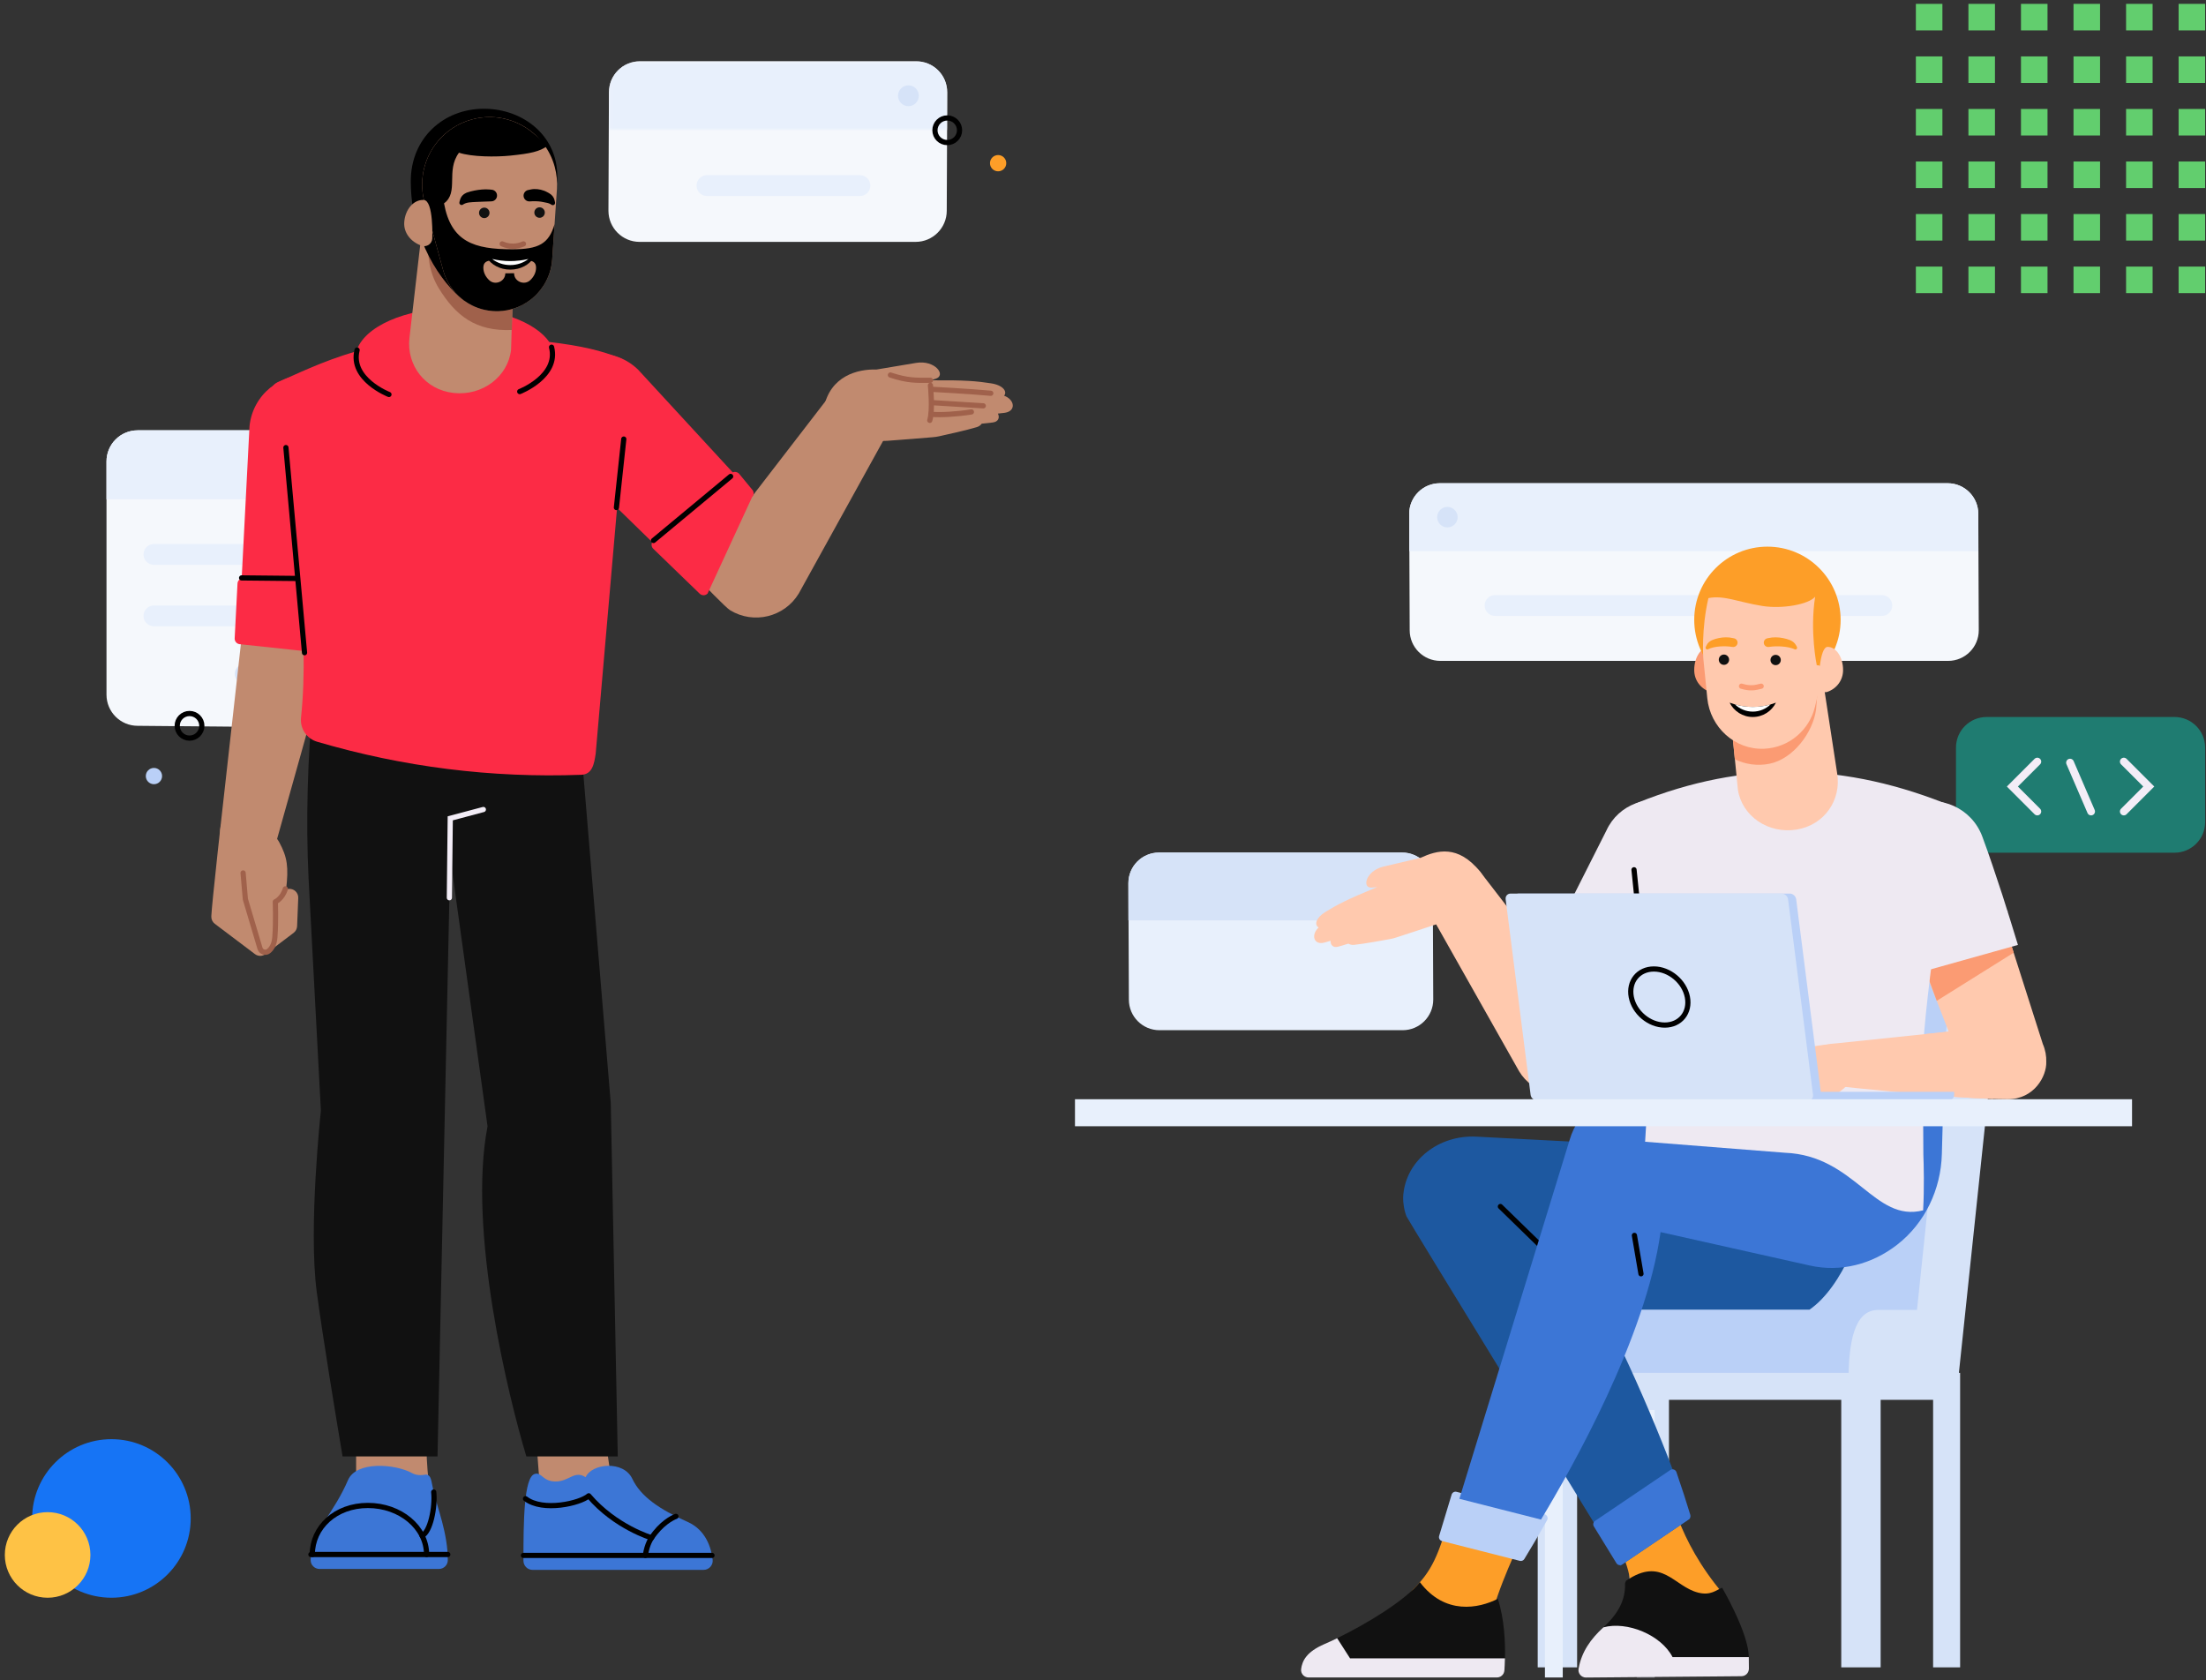 <svg width="424" height="323" viewBox="0 0 424 323" fill="none" xmlns="http://www.w3.org/2000/svg">
<rect x="0" y="0" width="424" height="323" fill="#333333" stroke="none"/>
<path fill-rule="evenodd" clip-rule="evenodd" d="M222.856 198.019H269.589C272.84 198.019 275.475 195.384 275.475 192.133L275.382 169.757C275.382 166.507 272.747 163.872 269.496 163.872H222.764C219.513 163.872 216.879 166.507 216.879 169.757L216.971 192.133C216.971 195.384 219.606 198.019 222.856 198.019Z" fill="#E8F0FC"/>
<path fill-rule="evenodd" clip-rule="evenodd" d="M216.878 176.915V169.757C216.878 166.506 219.513 163.872 222.763 163.872H269.496C272.747 163.872 275.381 166.506 275.381 169.757V176.915H216.878Z" fill="#D6E3F8"/>
<path fill-rule="evenodd" clip-rule="evenodd" d="M276.833 127.032H374.441C377.691 127.032 380.326 124.397 380.326 121.147L380.233 98.77C380.233 95.52 377.598 92.885 374.347 92.885H276.74C273.489 92.885 270.854 95.52 270.854 98.77L270.947 121.147C270.947 124.397 273.582 127.032 276.833 127.032Z" fill="#F5F8FC"/>
<path fill-rule="evenodd" clip-rule="evenodd" d="M270.853 105.928V98.77C270.853 95.52 273.488 92.885 276.738 92.885H374.346C377.597 92.885 380.231 95.52 380.231 98.77V105.928H270.853Z" fill="#E8F0FC"/>
<path fill-rule="evenodd" clip-rule="evenodd" d="M276.226 99.406C276.226 98.319 277.107 97.438 278.195 97.438C279.281 97.438 280.163 98.319 280.163 99.406C280.163 100.493 279.281 101.375 278.195 101.375C277.107 101.375 276.226 100.493 276.226 99.406Z" fill="#D6E3F8"/>
<path d="M361.698 116.388H287.36" stroke="#E8F0FC" stroke-width="4" stroke-linecap="round" stroke-linejoin="round"/>
<path fill-rule="evenodd" clip-rule="evenodd" d="M381.831 137.816H417.951C421.202 137.816 423.836 140.451 423.836 143.701V150.859V158.016C423.836 161.267 421.202 163.902 417.951 163.902H381.831C378.581 163.902 375.946 161.267 375.946 158.016V150.859V143.701C375.946 140.451 378.581 137.816 381.831 137.816Z" fill="#1F7C71"/>
<path d="M408.205 146.39L412.999 151.183L408.205 155.978" stroke="#F3EDF7" stroke-width="1.5" stroke-linecap="round"/>
<path d="M391.578 155.978L386.785 151.183L391.578 146.39" stroke="#F3EDF7" stroke-width="1.5" stroke-linecap="round"/>
<path d="M397.87 146.588L401.914 155.977" stroke="#F3EDF7" stroke-width="1.5" stroke-linecap="round"/>
<path fill-rule="evenodd" clip-rule="evenodd" d="M298.511 251.786H313.969L321.088 183.674C321.658 178.697 324.442 175.072 327.693 175.072H385.453L375.543 265.819H363.835H292.795C292.795 258.069 293.84 251.786 298.511 251.786Z" fill="#BAD0F7"/>
<path fill-rule="evenodd" clip-rule="evenodd" d="M376.741 263.875V320.488H371.55V269.067H361.466V320.488H353.894V269.067H320.78V320.488H313.208V269.067H303.124V320.488H295.552V263.875L376.741 263.875Z" fill="#D6E3F8"/>
<path fill-rule="evenodd" clip-rule="evenodd" d="M318.022 322.433H314.597V271.012H318.022V322.433Z" fill="#E8F0FC"/>
<path fill-rule="evenodd" clip-rule="evenodd" d="M300.367 322.433H296.941V271.012H300.367V322.433Z" fill="#E8F0FC"/>
<path fill-rule="evenodd" clip-rule="evenodd" d="M361 251.786H368.455L375.574 183.674C376.144 178.697 378.928 175.072 382.179 175.072H385.874L376.366 265.211V265.819H355.284C355.284 258.069 356.33 251.786 361 251.786Z" fill="#D6E3F8"/>
<path fill-rule="evenodd" clip-rule="evenodd" d="M275.189 166.602C278.03 164.298 282.199 164.734 284.503 167.574L298.317 185.481L309.352 159.527C311.502 154.848 317.019 152.835 321.698 154.984C326.376 157.134 328.427 162.668 326.277 167.347L308.238 204.466L307.99 205.009C307.263 206.6 306.067 207.997 304.46 208.976C300.18 211.58 294.599 210.223 291.994 205.942L273.528 173.235C271.828 170.448 272.583 168.714 275.189 166.602Z" fill="#FFC9AE"/>
<path fill-rule="evenodd" clip-rule="evenodd" d="M300.882 179.449L309.353 159.526C311.501 154.848 317.019 152.835 321.698 154.984C326.377 157.133 328.427 162.668 326.277 167.347L314.174 192.253L300.882 179.449Z" fill="#FB9B73"/>
<path fill-rule="evenodd" clip-rule="evenodd" d="M299.875 177.23L308.763 159.621C311.079 154.58 317.025 152.41 322.066 154.725C327.108 157.042 329.317 163.006 327.002 168.048L318.25 187.099L299.875 177.23Z" fill="#EEE9F2"/>
<path fill-rule="evenodd" clip-rule="evenodd" d="M346.947 204.447C347.634 201.509 350.198 200.713 353.063 200.534L374.548 198.293L362.15 166.445C361.101 161.938 363.535 157.245 367.985 155.584C372.819 153.78 378.2 156.237 380.003 161.071L392.64 200.679C393.133 201.815 393.339 202.993 393.3 204.14C393.376 206.81 391.034 211.287 385.871 211.287C376.386 211.287 354.491 208.905 354.491 208.905C350.9 208.065 346.108 208.039 346.947 204.447Z" fill="#FFC9AE"/>
<path fill-rule="evenodd" clip-rule="evenodd" d="M372.246 192.373L361.888 164.254C361.907 159.628 365.358 155.621 370.071 155.032C375.191 154.391 379.86 158.022 380.5 163.142L387.04 183.119L372.246 192.373Z" fill="#FB9B73"/>
<path fill-rule="evenodd" clip-rule="evenodd" d="M366.76 187.535C365.842 184.454 364.952 181.365 364.074 178.272C363.033 174.449 361.981 170.629 361.085 166.762C359.915 161.737 362.629 156.502 367.592 154.65C372.983 152.638 378.984 155.378 380.996 160.769C382.383 164.488 383.615 168.254 384.858 172.016C385.875 175.214 386.882 178.414 387.854 181.625L366.76 187.535Z" fill="#EEE9F2"/>
<path fill-rule="evenodd" clip-rule="evenodd" d="M313.954 307.742C313.148 304.067 313.792 300.415 308.688 293.792C299.412 282.93 317.173 276.029 320.851 285.932C320.851 285.932 322.147 295.719 331.24 306.412C335.442 314.882 319.522 322.213 313.954 307.742Z" fill="#FD9E28"/>
<path fill-rule="evenodd" clip-rule="evenodd" d="M269.725 229.59C270.332 223.026 276.487 218.138 283.72 218.476L358.289 222.369L358.575 228.572C358.888 235.382 354.083 247.424 347.792 251.73H312.542L307.035 250.096C315.588 266.384 322.565 284.606 324.834 291.89L311.425 300.957C311.425 300.957 270.543 234.377 270.32 233.782C270.034 233.02 269.854 232.244 269.769 231.466C269.685 230.848 269.666 230.222 269.725 229.59Z" fill="#1D58A0"/>
<path d="M304.031 247.161L288.379 231.912" stroke="black" stroke-linecap="round" stroke-linejoin="round"/>
<path fill-rule="evenodd" clip-rule="evenodd" d="M322.213 282.955C323.308 286.122 324.201 288.93 324.885 291.189C324.984 291.518 324.856 291.872 324.571 292.065L311.793 300.707C311.421 300.958 310.916 300.848 310.682 300.467L306.345 293.398C306.125 293.039 306.226 292.571 306.575 292.336L321.029 282.56C321.457 282.271 322.044 282.467 322.213 282.955Z" fill="#3C76D6"/>
<path fill-rule="evenodd" clip-rule="evenodd" d="M303.4 320.799C303.934 317.535 305.774 314.983 308.167 312.801C311.041 310.181 312.443 307.483 312.34 304.39C312.334 304.191 312.477 304.021 312.545 303.837C319.483 299.1 321.691 304.967 326.434 306.134C328.794 306.715 329.844 305.638 330.999 305.18C332.618 308.019 336.084 314.627 336.126 318.52C336.135 319.238 336.142 319.973 336.145 320.748C336.148 321.544 335.504 322.195 334.708 322.195L304.824 322.451C303.946 322.451 303.258 321.666 303.4 320.799Z" fill="#111111"/>
<path fill-rule="evenodd" clip-rule="evenodd" d="M321.472 318.519C319.273 314.236 312.709 311.56 308.167 312.801C305.774 314.982 303.934 317.534 303.4 320.798C303.258 321.665 303.946 322.45 304.824 322.45L334.708 322.194C335.504 322.194 336.148 321.543 336.145 320.747C336.142 319.972 336.135 319.237 336.127 318.519H321.472Z" fill="#EEE9F2"/>
<path fill-rule="evenodd" clip-rule="evenodd" d="M271.589 305.525C275.14 302.016 276.488 299.094 278.725 291.038C282.538 281.154 296.939 286.726 292.309 296.053C292.309 296.053 287.689 305.554 286.505 311.436C286.507 311.47 286.688 312.513 286.691 312.547C288.51 322.195 263.486 314.883 271.589 305.525Z" fill="#FD9E28"/>
<path fill-rule="evenodd" clip-rule="evenodd" d="M250.077 320.811C250.293 319.181 251.15 317.489 254.535 316.022C255.306 315.688 256.137 315.305 257.006 314.883C262.719 312.108 270.09 307.63 272.905 304.113C277.73 310.483 284.23 309.176 287.887 307.31C289.157 311.219 289.335 315.695 289.262 318.758C289.241 319.688 289.196 320.493 289.152 321.106C289.096 321.856 288.471 322.433 287.719 322.433H251.504C250.637 322.433 249.963 321.67 250.077 320.811Z" fill="#111111"/>
<path fill-rule="evenodd" clip-rule="evenodd" d="M250.075 320.811C250.292 319.182 251.148 317.489 254.534 316.022C255.304 315.688 256.136 315.305 257.004 314.883L259.486 318.758H289.261C289.239 319.688 289.195 320.493 289.15 321.106C289.095 321.856 288.469 322.433 287.718 322.433H251.502C250.635 322.433 249.961 321.67 250.075 320.811Z" fill="#EEE9F2"/>
<path fill-rule="evenodd" clip-rule="evenodd" d="M297.354 292.199C295.717 295.123 294.212 297.655 292.978 299.668C292.799 299.961 292.45 300.101 292.117 300.016L277.165 296.213C276.732 296.103 276.477 295.652 276.607 295.224L279.005 287.284C279.126 286.882 279.544 286.646 279.952 286.75L296.862 291.052C297.363 291.179 297.607 291.748 297.354 292.199Z" fill="#BAD0F7"/>
<path fill-rule="evenodd" clip-rule="evenodd" d="M280.497 288.091L301.673 219.158C302.093 217.69 302.74 216.346 303.564 215.169C303.58 215.147 303.594 215.124 303.608 215.102C305.541 212.153 309.007 210.585 312.522 210.861L373.398 215.654L373.23 221.841C373.046 228.632 369.981 235.108 364.615 239.271C359.83 242.983 353.823 244.588 347.863 243.254L319.165 236.828C316.322 257.255 302.07 282.301 296.184 292.081L280.497 288.091Z" fill="#3C76D6"/>
<path d="M315.402 244.84L314.139 237.457" stroke="black" stroke-linecap="round" stroke-linejoin="round"/>
<path fill-rule="evenodd" clip-rule="evenodd" d="M314.76 154.288C335.24 146.07 354.72 146.459 375.542 155.1C375.542 155.1 369.595 193.436 369.595 203.02C369.595 208.092 369.644 215.789 369.675 221.912C369.748 223.824 369.87 228.272 369.632 232.642C360.223 235.063 356.589 222.107 343.067 221.574L316.196 219.459C316.539 213.671 316.944 207.621 316.944 203.02C316.944 194.924 313.889 166.322 312.57 157.63C312.346 156.153 313.326 154.864 314.76 154.288Z" fill="#EEE9F2"/>
<path fill-rule="evenodd" clip-rule="evenodd" d="M253.448 178.268C252.594 177.807 252.873 176.433 254.769 175.274C257.079 173.862 258.724 172.969 264.714 170.502C264.374 170.535 264.06 170.568 263.788 170.602C261.632 170.867 262.47 167.362 265.928 166.564C268.646 165.936 273.017 164.894 273.017 164.894C276.173 163.443 280.22 162.262 284.504 167.575C284.582 167.674 284.648 167.774 284.707 167.876C287.416 171.351 282.907 174.662 279.715 176.159C278.42 176.766 277.313 177.214 276.223 177.607H276.224L276.204 177.614C275.187 177.98 268.309 180.213 268.309 180.213C267.95 180.332 267.585 180.426 267.213 180.495C265.826 180.753 262.213 181.407 260.268 181.612C259.826 181.658 259.456 181.561 259.167 181.384C258.377 181.621 257.708 181.82 257.263 181.948C256.236 182.247 255.694 181.644 255.746 180.83C255.278 180.976 254.86 181.098 254.522 181.184C252.519 181.695 251.915 179.706 253.448 178.268Z" fill="#FFC9AE"/>
<path d="M297.814 184.827L304.045 192.905" stroke="#FB9B73" stroke-linecap="round"/>
<path d="M315.658 182.694L314.064 167.18" stroke="black" stroke-linecap="round" stroke-linejoin="round"/>
<path fill-rule="evenodd" clip-rule="evenodd" d="M330.37 131.526C330.373 132.549 329.521 133.281 328.673 132.991C326.845 132.363 325.64 130.73 325.635 128.81C325.629 126.344 326.957 124.341 328.6 124.337C330.243 124.333 330.37 131.526 330.37 131.526Z" fill="#FB9B73"/>
<path fill-rule="evenodd" clip-rule="evenodd" d="M353.775 119.144C353.775 111.373 347.476 105.074 339.705 105.074C331.935 105.074 325.636 111.373 325.636 119.144C325.636 126.915 331.935 133.214 339.705 133.214C347.476 133.214 353.775 126.915 353.775 119.144Z" fill="#FD9E28"/>
<path fill-rule="evenodd" clip-rule="evenodd" d="M345.297 159.458C339.905 160.326 334.863 156.921 334.037 151.853L332.165 132.995L350.202 129.65L353.111 148.67C353.938 153.738 350.689 158.59 345.297 159.458Z" fill="#FFC9AE"/>
<path fill-rule="evenodd" clip-rule="evenodd" d="M349.503 129.695L332.167 132.995L333.434 145.941C335.44 146.911 337.751 147.271 340.09 146.805C344.656 145.895 348.462 140.798 349.055 136.372L349.553 130.027L349.503 129.695Z" fill="#FB9B73"/>
<path fill-rule="evenodd" clip-rule="evenodd" d="M327.374 126.458C327.374 126.458 326.978 120.889 328.363 114.965C331.318 114.362 334.081 115.725 338.706 116.472C342.493 117.084 347.587 116.204 348.876 114.701C347.825 121.437 349.187 127.864 349.187 127.864V127.863C349.98 127.813 350.596 128.544 350.411 129.318L348.841 135.87C347.779 140.27 343.92 143.702 339.079 143.918C333.465 144.168 328.702 139.796 328.145 134.203L327.374 126.458Z" fill="#FFC9AE"/>
<path fill-rule="evenodd" clip-rule="evenodd" d="M336.891 135.881C335.322 135.881 333.826 135.583 332.439 135.062C333.258 136.693 334.941 137.816 336.891 137.816C338.84 137.816 340.523 136.693 341.342 135.062C339.955 135.583 338.459 135.881 336.891 135.881Z" fill="black"/>
<path fill-rule="evenodd" clip-rule="evenodd" d="M340.311 135.4C339.222 135.709 338.076 135.881 336.888 135.881C335.699 135.881 334.554 135.709 333.465 135.4C334.358 136.252 335.556 136.783 336.888 136.783C338.219 136.783 339.418 136.251 340.311 135.4Z" fill="white"/>
<path fill-rule="evenodd" clip-rule="evenodd" d="M349.514 131.526C349.512 132.548 350.364 133.28 351.21 132.99C353.037 132.362 354.241 130.729 354.246 128.809C354.252 126.343 352.925 124.34 351.283 124.336C349.641 124.332 349.514 131.526 349.514 131.526Z" fill="#FFC9AE"/>
<path fill-rule="evenodd" clip-rule="evenodd" d="M342.275 126.861C342.275 127.408 341.832 127.852 341.284 127.852C340.738 127.852 340.294 127.408 340.294 126.861C340.294 126.313 340.738 125.87 341.284 125.87C341.832 125.87 342.275 126.313 342.275 126.861Z" fill="#111111"/>
<path fill-rule="evenodd" clip-rule="evenodd" d="M332.339 126.803C332.339 127.35 331.895 127.794 331.348 127.794C330.8 127.794 330.357 127.35 330.357 126.803C330.357 126.256 330.8 125.812 331.348 125.812C331.895 125.812 332.339 126.256 332.339 126.803Z" fill="#111111"/>
<path d="M334.721 131.896C336.424 132.415 337.348 132.189 338.502 131.896" stroke="#FB9B73" stroke-linecap="round" stroke-linejoin="round"/>
<path fill-rule="evenodd" clip-rule="evenodd" d="M333.089 122.651C332.642 122.552 332.184 122.493 331.726 122.501C331.268 122.498 330.809 122.555 330.358 122.644C329.906 122.734 329.462 122.87 329.034 123.052C328.613 123.257 328.215 123.547 327.963 124.11L327.847 124.368C327.772 124.535 327.847 124.731 328.014 124.806C328.114 124.851 328.226 124.841 328.315 124.791C328.617 124.618 329.037 124.512 329.416 124.415C329.808 124.326 330.211 124.286 330.611 124.252C331.014 124.229 331.414 124.214 331.815 124.233C332.215 124.238 332.613 124.299 333.007 124.354C333.468 124.418 333.893 124.097 333.957 123.636C334.017 123.199 333.731 122.794 333.308 122.699L333.089 122.651Z" fill="#FD9E28"/>
<path fill-rule="evenodd" clip-rule="evenodd" d="M345.248 124.105C344.96 123.55 344.544 123.263 344.105 123.061C343.66 122.882 343.199 122.743 342.729 122.654C342.26 122.562 341.783 122.504 341.304 122.504C340.827 122.493 340.347 122.552 339.878 122.651L339.675 122.694C339.22 122.79 338.929 123.237 339.024 123.693C339.116 124.126 339.528 124.411 339.96 124.354C340.373 124.299 340.791 124.238 341.213 124.235C341.633 124.219 342.056 124.235 342.48 124.264C342.903 124.295 343.327 124.341 343.743 124.429C344.149 124.528 344.587 124.629 344.93 124.803C345.093 124.886 345.294 124.82 345.377 124.657C345.427 124.558 345.423 124.447 345.377 124.355L345.248 124.105Z" fill="#FD9E28"/>
<path fill-rule="evenodd" clip-rule="evenodd" d="M348.675 211.895C347.009 212.157 345.52 212.185 344.479 212.152C343.488 212.121 342.535 211.798 341.721 211.231C341.692 211.211 341.664 211.191 341.635 211.171C337.96 208.591 339.182 202.858 343.59 202.008C345.5 201.639 347.496 201.284 349.244 201.018C352.73 200.489 357.703 199.925 357.482 203.859C357.311 206.908 353.738 211.098 348.675 211.895Z" fill="#FFC9AE"/>
<path fill-rule="evenodd" clip-rule="evenodd" d="M346.948 204.447C347.635 201.508 350.199 200.713 353.064 200.533L374.549 198.292L383.105 211.234C372.707 210.886 354.492 208.904 354.492 208.904C350.902 208.065 346.109 208.038 346.948 204.447Z" fill="#FFC9AE"/>
<path fill-rule="evenodd" clip-rule="evenodd" d="M291.908 171.756H343.991C344.598 171.756 345.154 172.249 345.232 172.857L349.956 209.866H375.592V210.431C375.592 211.039 375.099 211.531 374.492 211.531H349.068H345.969H296.984C296.377 211.531 295.821 211.039 295.744 210.431L290.947 172.857C290.87 172.249 291.3 171.756 291.908 171.756Z" fill="#BAD0F7"/>
<path fill-rule="evenodd" clip-rule="evenodd" d="M290.349 171.756H342.432C343.04 171.756 343.596 172.249 343.673 172.857L348.469 210.431C348.547 211.039 348.117 211.531 347.51 211.531H295.426C294.818 211.531 294.263 211.039 294.186 210.431L289.389 172.857C289.311 172.249 289.741 171.756 290.349 171.756Z" fill="#D6E3F8"/>
<path fill-rule="evenodd" clip-rule="evenodd" d="M313.538 191.643C312.961 188.666 314.905 186.252 317.882 186.252C320.859 186.252 323.741 188.666 324.318 191.643C324.896 194.62 322.951 197.033 319.974 197.033C316.998 197.033 314.116 194.62 313.538 191.643Z" stroke="black" stroke-linecap="round" stroke-linejoin="round"/>
<path fill-rule="evenodd" clip-rule="evenodd" d="M409.785 216.48H206.614V211.288H409.785V216.48Z" fill="#E8F0FC"/>
<path fill-rule="evenodd" clip-rule="evenodd" d="M91.667 140.108L26.452 139.51C23.148 139.51 20.469 136.831 20.469 133.526V88.698C20.469 85.393 23.148 82.714 26.452 82.714H91.667C94.971 82.714 97.65 85.393 97.65 88.698V133.526C97.65 136.831 94.971 140.108 91.667 140.108Z" fill="#F5F8FC"/>
<path d="M47.154 129.524H70.966" stroke="#D6E3F8" stroke-width="4" stroke-linecap="round" stroke-linejoin="round"/>
<path d="M29.59 118.381H88.528" stroke="#E8F0FC" stroke-width="4" stroke-linecap="round" stroke-linejoin="round"/>
<path d="M29.59 106.559H88.528" stroke="#E8F0FC" stroke-width="4" stroke-linecap="round" stroke-linejoin="round"/>
<path fill-rule="evenodd" clip-rule="evenodd" d="M97.65 95.975V88.698C97.65 85.393 94.971 82.714 91.667 82.714H26.452C23.148 82.714 20.469 85.393 20.469 88.698V95.975H97.65Z" fill="#E8F0FC"/>
<path fill-rule="evenodd" clip-rule="evenodd" d="M92.532 89.345C92.532 88.239 91.636 87.343 90.53 87.343C89.425 87.343 88.529 88.239 88.529 89.345C88.529 90.45 89.425 91.346 90.53 91.346C91.636 91.346 92.532 90.45 92.532 89.345Z" fill="white"/>
<path fill-rule="evenodd" clip-rule="evenodd" d="M175.986 46.492H122.929C119.625 46.492 116.945 43.813 116.945 40.508L117.04 17.76C117.04 14.456 119.719 11.776 123.023 11.776H176.08C179.385 11.776 182.064 14.456 182.064 17.76L181.969 40.508C181.969 43.813 179.29 46.492 175.986 46.492Z" fill="#F5F8FC"/>
<mask id="mask0" mask-type="alpha" maskUnits="userSpaceOnUse" x="117" y="11" width="66" height="15">
<path d="M117.038 11.776H182.062V25.036H117.038V11.776Z" fill="white"/>
</mask>
<g mask="url(#mask0)">
<path fill-rule="evenodd" clip-rule="evenodd" d="M182.062 25.036V17.759C182.062 14.455 179.383 11.776 176.079 11.776H123.022C119.717 11.776 117.038 14.455 117.038 17.759V25.036H182.062Z" fill="#E8F0FC"/>
</g>
<path fill-rule="evenodd" clip-rule="evenodd" d="M176.603 18.407C176.603 17.301 175.706 16.405 174.601 16.405C173.496 16.405 172.6 17.301 172.6 18.407C172.6 19.512 173.496 20.408 174.601 20.408C175.706 20.408 176.603 19.512 176.603 18.407Z" fill="#D6E3F8"/>
<path d="M135.883 35.672H165.282" stroke="#E8F0FC" stroke-width="4" stroke-linecap="round" stroke-linejoin="round"/>
<path fill-rule="evenodd" clip-rule="evenodd" d="M38.792 139.51C38.792 138.204 37.733 137.146 36.427 137.146C35.121 137.146 34.062 138.204 34.062 139.51C34.062 140.816 35.121 141.875 36.427 141.875C37.733 141.875 38.792 140.816 38.792 139.51Z" stroke="black" stroke-linecap="round" stroke-linejoin="round"/>
<path fill-rule="evenodd" clip-rule="evenodd" d="M184.428 25.037C184.428 23.731 183.369 22.672 182.064 22.672C180.758 22.672 179.699 23.731 179.699 25.037C179.699 26.343 180.758 27.401 182.064 27.401C183.369 27.401 184.428 26.343 184.428 25.037Z" stroke="black" stroke-linecap="round" stroke-linejoin="round"/>
<path fill-rule="evenodd" clip-rule="evenodd" d="M193.406 31.365C193.406 30.501 192.705 29.801 191.842 29.801C190.977 29.801 190.277 30.501 190.277 31.365C190.277 32.229 190.977 32.929 191.842 32.929C192.705 32.929 193.406 32.229 193.406 31.365Z" fill="#FD9E28"/>
<path fill-rule="evenodd" clip-rule="evenodd" d="M31.154 149.17C31.154 148.307 30.453 147.606 29.59 147.606C28.726 147.606 28.025 148.307 28.025 149.17C28.025 150.034 28.726 150.734 29.59 150.734C30.453 150.734 31.154 150.034 31.154 149.17Z" fill="#BAD0F7"/>
<path fill-rule="evenodd" clip-rule="evenodd" d="M169.865 74.323C166.863 71.889 162.455 72.349 160.021 75.351L144.523 95.463L138.02 88.909C134.713 93.234 130.581 96.962 126.383 100.382C125.93 100.751 125.469 101.11 125.012 101.474C125.012 101.474 138.641 116.267 140.34 117.301C144.864 120.054 150.763 118.619 153.517 114.095L171.621 81.334C173.418 78.388 172.62 76.556 169.865 74.323Z" fill="#C18A6F"/>
<path fill-rule="evenodd" clip-rule="evenodd" d="M192.995 76.06C193.639 75.262 192.805 74.037 190.483 73.683C187.654 73.252 185.685 73.054 178.84 73.1C179.184 72.993 179.503 72.896 179.781 72.818C181.991 72.195 179.741 69.121 176.045 69.757C173.139 70.257 168.452 71.03 168.452 71.03C164.783 70.906 159.576 72.296 158.353 78.34C157.131 84.383 161.46 84.787 166.531 84.748C168.042 84.736 169.304 84.794 170.525 84.731V84.731L170.549 84.729C171.69 84.671 179.306 84.035 179.306 84.035C179.705 84.003 180.098 83.945 180.489 83.861C181.946 83.544 185.736 82.705 187.716 82.108C188.165 81.973 188.486 81.727 188.696 81.436C189.563 81.344 190.294 81.265 190.781 81.209C191.905 81.08 192.186 80.27 191.802 79.497C192.319 79.448 192.775 79.397 193.14 79.342C195.301 79.021 195.078 76.835 192.995 76.06Z" fill="#C18A6F"/>
<path d="M171.141 72.084C174.486 73.199 176.054 73.104 178.838 73.1" stroke="#A0614B" stroke-linecap="round" stroke-linejoin="round"/>
<path d="M178.835 74.064C178.835 74.064 179.312 78.826 178.706 80.799" stroke="#A0614B" stroke-linecap="round" stroke-linejoin="round"/>
<path d="M190.429 75.591C186.517 75.223 178.925 74.82 178.925 74.82" stroke="#A0614B" stroke-linecap="round" stroke-linejoin="round"/>
<path d="M188.99 78.005L179.175 77.394" stroke="#A0614B" stroke-linecap="round" stroke-linejoin="round"/>
<path d="M186.706 79.176C184.245 79.584 180.609 79.819 179.175 79.632" stroke="#A0614B" stroke-linecap="round" stroke-linejoin="round"/>
<path fill-rule="evenodd" clip-rule="evenodd" d="M144.553 94.085L142.045 91.043C141.726 90.704 141.236 90.616 140.827 90.792L122.646 71.053C118.323 66.85 111.412 66.947 107.209 71.269C103.005 75.59 103.102 82.502 107.424 86.705L125.359 104.205C125.143 104.615 125.204 105.135 125.559 105.479L134.476 114.109C134.906 114.525 135.591 114.511 136.005 114.079L144.546 95.567C144.942 95.153 144.945 94.502 144.553 94.085Z" fill="#FC2B45"/>
<path d="M140.432 91.575L125.609 103.888" stroke="black" stroke-linecap="round" stroke-linejoin="round"/>
<path fill-rule="evenodd" clip-rule="evenodd" d="M46.334 123.484L48.81 81.717C49.461 76.513 54.208 72.821 59.412 73.472C64.205 74.071 67.713 78.144 67.731 82.848L62.856 126.885C62.83 127.161 52.991 162.204 52.991 162.204C51.663 165.71 48.941 167.525 45.434 166.198C42.565 165.112 42.107 162.421 42.309 159.51L46.334 123.484Z" fill="#C18A6F"/>
<path fill-rule="evenodd" clip-rule="evenodd" d="M55.435 170.861C55.277 170.88 55.126 170.924 54.984 170.984C55.492 166.683 55.239 164.784 53.679 161.908C51.622 158.112 43.032 153.06 42.31 159.511C42.31 159.511 41.467 167.099 40.971 172.067V172.069C40.783 173.954 40.645 175.464 40.621 176.035C40.621 176.043 40.625 176.051 40.625 176.059L40.617 176.152C40.594 176.704 40.844 177.232 41.286 177.566L49.002 183.39C49.604 183.844 50.434 183.843 51.035 183.389L56.437 179.305C56.839 179.001 57.084 178.532 57.105 178.029L57.324 172.603C57.367 171.564 56.468 170.735 55.435 170.861Z" fill="#C18A6F"/>
<path d="M46.725 167.793L47.16 172.838L49.97 182.284C50.178 182.985 51.032 183.279 51.608 182.827C52.168 182.389 52.718 181.592 52.831 180.145C53.075 177.014 52.915 173.339 52.915 173.339C52.915 173.339 54.288 172.739 54.843 170.848" stroke="#A0614B" stroke-linecap="round" stroke-linejoin="round"/>
<path fill-rule="evenodd" clip-rule="evenodd" d="M59.884 72.136C53.884 71.55 48.544 75.939 47.957 81.939L46.451 111.175C46.007 111.292 45.672 111.685 45.648 112.162L45.105 122.694C45.076 123.266 45.498 123.76 46.066 123.821L65.134 125.854C65.728 125.918 66.26 125.485 66.32 124.89L67.557 112.542C67.604 112.072 67.342 111.649 66.943 111.461L69.687 84.062C70.273 78.062 65.885 72.722 59.884 72.136Z" fill="#FC2B45"/>
<path d="M46.438 111.081L56.979 111.187" stroke="black" stroke-linecap="round" stroke-linejoin="round"/>
<path fill-rule="evenodd" clip-rule="evenodd" d="M68.446 277.999V284.773C68.446 286.478 69.036 290.134 72.888 291.616C77.085 293.232 83.133 291.775 82.415 285.119C82.02 281.465 81.941 278.89 81.988 277.114C82.084 273.506 79.288 270.427 75.68 270.336C72.106 270.246 68.446 271.988 68.446 277.999Z" fill="#C18A6F"/>
<path fill-rule="evenodd" clip-rule="evenodd" d="M103.237 278.92C103.652 284.828 103.904 286.329 103.904 288.41C103.904 294.652 119.296 294.089 117.671 285.043C117.163 282.217 116.872 280.294 116.72 278.904C116.249 274.618 112.471 271.352 108.185 271.821C105.294 272.138 102.881 273.865 103.237 278.92Z" fill="#C18A6F"/>
<path fill-rule="evenodd" clip-rule="evenodd" d="M60.882 248.327C62.066 257.202 64.534 272.153 65.843 279.945H84.093L86.539 164.758L93.706 216.494C89.842 236.539 97.758 268.63 101.168 279.945H118.736L117.389 212.024L111.518 141.55C105.197 91.374 60.024 102.319 60.201 134.734C59.092 145.211 58.79 158.15 59.3 168.672L61.677 213.5C61.677 213.5 59.227 235.922 60.882 248.327Z" fill="#111111"/>
<path fill-rule="evenodd" clip-rule="evenodd" d="M119.293 68.891C115.728 67.416 111.741 66.458 105.575 65.736C102.946 61.94 95.838 59.218 87.478 59.218C77.862 59.218 69.899 62.817 68.506 67.512C61.603 69.537 56.72 72.065 53.412 73.442C52.438 73.847 51.89 74.88 52.091 75.916C56.853 100.322 59.562 121.694 57.858 137.938C57.639 140.026 58.936 141.977 60.95 142.57C77.53 147.443 94.453 149.562 111.718 148.926C113.815 148.849 114.191 146.93 114.493 144.854L120.637 74.265C120.971 72.497 120.955 69.579 119.293 68.891Z" fill="#FC2B45"/>
<path d="M54.954 86.031L58.532 125.462" stroke="black" stroke-linecap="round" stroke-linejoin="round"/>
<path fill-rule="evenodd" clip-rule="evenodd" d="M102.779 283.31C100.672 283.912 100.607 292.606 100.608 299.996C100.608 300.967 101.396 301.752 102.368 301.752H135.223C136.274 301.752 137.095 300.84 136.973 299.796C136.715 297.595 135.728 294.118 132.168 292.531C126.744 290.115 123.138 287.638 121.533 284.243C119.844 280.669 113.774 281.263 112.553 283.935C110.412 282.554 109.373 284.764 106.808 284.764C104.244 284.764 104.16 282.916 102.779 283.31Z" fill="#3C76D6"/>
<path d="M101.007 288.068C104.331 290.641 111.528 288.952 113.155 287.513C118.257 293.521 125.234 295.585 125.234 295.585C125.234 295.585 124.352 296.75 124.043 298.97" stroke="black" stroke-linecap="round" stroke-linejoin="round"/>
<path d="M125.234 295.585C127.051 292.846 129.185 291.74 129.92 291.471" stroke="black" stroke-linecap="round" stroke-linejoin="round"/>
<path d="M136.848 298.97H100.608" stroke="black" stroke-linecap="round" stroke-linejoin="round"/>
<path d="M118.479 97.555L119.893 84.395" stroke="black" stroke-linecap="round" stroke-linejoin="round"/>
<path d="M68.635 67.288C67.21 72.898 74.757 75.822 74.757 75.822" stroke="black" stroke-linecap="round" stroke-linejoin="round"/>
<path d="M106.012 66.733C107.438 72.344 99.891 75.267 99.891 75.267" stroke="black" stroke-linecap="round" stroke-linejoin="round"/>
<path fill-rule="evenodd" clip-rule="evenodd" d="M87.198 75.533C92.719 76.129 97.657 72.404 98.228 67.215L98.827 47.948L80.935 45.63L78.693 64.994C78.122 70.184 81.677 74.938 87.198 75.533Z" fill="#C18A6F"/>
<path fill-rule="evenodd" clip-rule="evenodd" d="M98.827 47.948L98.381 63.429C91.435 63.722 87.571 60.69 84.314 55.37C82.572 52.525 82.053 49.137 82.388 45.818L98.827 47.948Z" fill="#A0614B"/>
<path fill-rule="evenodd" clip-rule="evenodd" d="M78.952 34.843C78.952 26.547 85.247 20.902 93.013 20.902C100.778 20.902 107.679 26.453 107.073 34.843C106.475 43.118 96.922 57.733 89.157 57.733C84.9 54.517 78.952 46.099 78.952 34.843Z" fill="black"/>
<path fill-rule="evenodd" clip-rule="evenodd" d="M107.046 36.34L106.136 49.852C105.738 55.736 100.646 60.186 94.761 59.79C90.107 59.476 86.349 56.209 85.177 51.954L81.601 38.892C79.71 31.985 83.776 24.853 90.684 22.962C97.591 21.071 104.723 25.137 106.614 32.045C107.004 33.465 107.133 34.948 107.046 36.34Z" fill="#C18A6F"/>
<path fill-rule="evenodd" clip-rule="evenodd" d="M102.037 36.414C102.452 36.326 102.864 36.32 103.289 36.36C103.71 36.402 104.156 36.5 104.597 36.667C104.817 36.743 105.011 36.855 105.169 36.934L105.394 37.052C105.464 37.093 105.525 37.143 105.646 37.208C106.064 37.467 106.437 37.847 106.592 38.507L106.683 38.898C106.738 39.137 106.591 39.374 106.353 39.431C106.213 39.463 106.072 39.424 105.969 39.34C105.915 39.295 105.742 39.183 105.601 39.134C105.452 39.069 105.291 39.02 105.126 38.987L104.524 38.864C104.321 38.821 104.144 38.784 103.972 38.759C103.634 38.708 103.284 38.688 102.918 38.679C102.552 38.663 102.173 38.693 101.794 38.712C101.184 38.745 100.664 38.276 100.631 37.666C100.603 37.115 100.983 36.637 101.506 36.526L102.037 36.414Z" fill="black"/>
<path fill-rule="evenodd" clip-rule="evenodd" d="M94.451 38.704L92.959 38.755L91.505 38.816C91.029 38.841 90.546 38.858 90.113 38.917C89.904 38.953 89.693 38.989 89.5 39.062C89.316 39.119 89.093 39.239 89.012 39.306C88.824 39.462 88.545 39.435 88.389 39.247C88.294 39.133 88.267 38.986 88.302 38.852L88.407 38.461C88.622 37.66 89.146 37.277 89.685 37.033C90.225 36.851 90.703 36.715 91.194 36.627C91.68 36.528 92.16 36.464 92.638 36.426C93.116 36.384 93.591 36.379 94.07 36.423L94.516 36.465C95.134 36.523 95.586 37.071 95.529 37.688C95.475 38.255 95.006 38.685 94.451 38.704Z" fill="black"/>
<path fill-rule="evenodd" clip-rule="evenodd" d="M92.072 40.914C92.072 41.47 92.523 41.922 93.08 41.922C93.636 41.922 94.087 41.47 94.087 40.914C94.087 40.357 93.636 39.906 93.08 39.906C92.523 39.906 92.072 40.357 92.072 40.914Z" fill="#111111"/>
<path fill-rule="evenodd" clip-rule="evenodd" d="M102.701 40.855C102.701 41.412 103.152 41.863 103.709 41.863C104.265 41.863 104.716 41.412 104.716 40.855C104.716 40.299 104.265 39.848 103.709 39.848C103.152 39.848 102.701 40.299 102.701 40.855Z" fill="#111111"/>
<path fill-rule="evenodd" clip-rule="evenodd" d="M84.211 27.091L84.222 27.091C85.235 25.891 86.471 24.867 87.89 24.09C87.911 24.079 87.931 24.069 87.951 24.057C88.486 23.769 89.047 23.517 89.631 23.302C89.693 23.279 89.756 23.257 89.819 23.235C90.102 23.136 90.389 23.043 90.683 22.962H90.683C90.684 22.962 90.684 22.962 90.684 22.962C90.936 22.892 91.188 22.834 91.44 22.78C91.516 22.765 91.591 22.752 91.666 22.737C91.85 22.701 92.034 22.67 92.218 22.642C92.295 22.631 92.373 22.62 92.45 22.61C92.659 22.582 92.867 22.56 93.075 22.544C93.118 22.541 93.16 22.535 93.203 22.532C93.466 22.514 93.727 22.503 93.989 22.5C94.005 22.5 94.021 22.501 94.038 22.501C94.281 22.5 94.522 22.506 94.764 22.518C94.804 22.52 94.844 22.523 94.884 22.526C95.124 22.54 95.363 22.56 95.6 22.588L95.641 22.592C98.318 22.915 100.82 24.072 102.799 25.859L102.81 25.858C103.346 26.342 104.775 27.458 105.226 28.03C103.735 29.141 101.944 29.516 98.098 29.909C95.331 30.192 90.703 30.178 88.217 29.35C85.631 32.848 88.255 36.954 85.343 39.086C86.701 46.507 91.138 47.917 98.46 47.917C103.514 47.917 105.479 46.885 106.591 43.083L106.135 49.852C106.011 51.69 105.429 53.39 104.506 54.844C104.137 55.426 103.714 55.969 103.245 56.466C102.07 57.709 100.603 58.665 98.965 59.232C97.981 59.572 96.936 59.772 95.854 59.808C95.492 59.821 95.128 59.814 94.76 59.789C94.47 59.77 94.182 59.739 93.898 59.697C93.615 59.655 93.336 59.601 93.061 59.538C92.235 59.346 91.449 59.059 90.711 58.69C90.466 58.567 90.226 58.435 89.992 58.294C89.056 57.731 88.216 57.03 87.497 56.22C87.138 55.815 86.81 55.384 86.515 54.929C85.924 54.019 85.47 53.017 85.176 51.954L83.175 44.641L81.601 38.892C80.429 34.61 81.547 30.244 84.211 27.091Z" fill="black"/>
<path fill-rule="evenodd" clip-rule="evenodd" d="M83.085 45.857C83.024 46.894 81.978 47.578 81.002 47.223C78.894 46.457 77.581 44.714 77.694 42.765C77.84 40.262 79.522 38.324 81.451 38.436C83.38 38.549 83.085 45.857 83.085 45.857Z" fill="#C18A6F"/>
<path fill-rule="evenodd" clip-rule="evenodd" d="M97.967 50.248C100.228 50.248 103.033 49.326 103.033 51.438C103.033 52.359 102.609 53.204 101.903 53.864C100.771 54.922 98.828 54.115 98.814 52.566V52.538C98.814 52.53 98.816 52.524 98.816 52.516C98.816 52.516 97.119 52.53 97.119 52.538C97.119 52.547 97.119 52.556 97.119 52.566C97.105 54.115 95.162 54.922 94.031 53.864C93.325 53.204 92.9 52.359 92.9 51.438C92.9 49.326 95.705 50.248 97.967 50.248Z" fill="#C18A6F"/>
<path d="M100.619 46.879C99.289 47.471 97.847 47.469 96.518 46.876" stroke="#A0614B" stroke-linecap="round" stroke-linejoin="round"/>
<path fill-rule="evenodd" clip-rule="evenodd" d="M98.076 50.185C99.671 50.185 101.192 49.932 102.602 49.491C101.77 50.873 100.058 51.824 98.076 51.824C96.094 51.824 94.383 50.873 93.551 49.491C94.96 49.932 96.481 50.185 98.076 50.185Z" fill="black"/>
<path fill-rule="evenodd" clip-rule="evenodd" d="M94.597 49.776C95.704 50.038 96.869 50.184 98.076 50.184C99.285 50.184 100.449 50.038 101.557 49.776C100.649 50.498 99.43 50.948 98.076 50.948C96.723 50.948 95.504 50.498 94.597 49.776Z" fill="white"/>
<path fill-rule="evenodd" clip-rule="evenodd" d="M82.381 283.605C82.924 283.977 82.989 285.168 83.307 286.554C84.05 289.8 86.079 294.703 86.068 299.896C86.066 300.83 85.285 301.576 84.351 301.576H61.426C60.491 301.576 59.713 300.83 59.708 299.895C59.699 298 60.31 295.68 62.123 292.84C64.111 289.724 65.558 287.582 66.882 284.503C68.49 280.765 76.001 281.388 79.201 283.149C80.012 283.595 80.937 283.604 81.848 283.441C82.008 283.412 82.175 283.464 82.381 283.605Z" fill="#3C76D6"/>
<path d="M86.067 298.794H59.761" stroke="black" stroke-linecap="round" stroke-linejoin="round"/>
<path d="M60.025 298.794C60.025 293.588 64.478 289.368 70.708 289.368C76.939 289.368 81.99 293.588 81.99 298.794" stroke="black" stroke-linecap="round" stroke-linejoin="round"/>
<path d="M81.121 295.162C82.682 294.523 83.686 289.722 83.363 286.791" stroke="black" stroke-linecap="round" stroke-linejoin="round"/>
<path d="M86.37 172.557L86.54 157.295L92.902 155.598" stroke="#F3EDF7" stroke-linecap="round"/>
<circle cx="21.415" cy="291.867" r="15.239" fill="#1674F5"/>
<circle cx="9.152" cy="298.881" r="8.226" fill="#FEC245"/>
<rect x="368.238" y="0.743" width="5.1" height="5.1" fill="#62CE6E"/>
<rect x="368.238" y="10.843" width="5.1" height="5.1" fill="#62CE6E"/>
<rect x="368.238" y="20.942" width="5.1" height="5.1" fill="#62CE6E"/>
<rect x="368.238" y="31.042" width="5.1" height="5.1" fill="#62CE6E"/>
<rect x="368.238" y="41.142" width="5.1" height="5.1" fill="#62CE6E"/>
<rect x="368.238" y="51.241" width="5.1" height="5.1" fill="#62CE6E"/>
<rect x="378.338" y="0.743" width="5.1" height="5.1" fill="#62CE6E"/>
<rect x="378.338" y="10.843" width="5.1" height="5.1" fill="#62CE6E"/>
<rect x="378.338" y="20.942" width="5.1" height="5.1" fill="#62CE6E"/>
<rect x="378.338" y="31.042" width="5.1" height="5.1" fill="#62CE6E"/>
<rect x="378.338" y="41.142" width="5.1" height="5.1" fill="#62CE6E"/>
<rect x="378.338" y="51.241" width="5.1" height="5.1" fill="#62CE6E"/>
<rect x="388.438" y="0.743" width="5.1" height="5.1" fill="#62CE6E"/>
<rect x="388.438" y="10.843" width="5.1" height="5.1" fill="#62CE6E"/>
<rect x="388.438" y="20.942" width="5.1" height="5.1" fill="#62CE6E"/>
<rect x="388.438" y="31.042" width="5.1" height="5.1" fill="#62CE6E"/>
<rect x="388.438" y="41.142" width="5.1" height="5.1" fill="#62CE6E"/>
<rect x="388.438" y="51.241" width="5.1" height="5.1" fill="#62CE6E"/>
<rect x="398.537" y="0.743" width="5.1" height="5.1" fill="#62CE6E"/>
<rect x="398.537" y="10.843" width="5.1" height="5.1" fill="#62CE6E"/>
<rect x="398.537" y="20.942" width="5.1" height="5.1" fill="#62CE6E"/>
<rect x="398.537" y="31.042" width="5.1" height="5.1" fill="#62CE6E"/>
<rect x="398.537" y="41.142" width="5.1" height="5.1" fill="#62CE6E"/>
<rect x="398.537" y="51.241" width="5.1" height="5.1" fill="#62CE6E"/>
<rect x="408.637" y="0.743" width="5.1" height="5.1" fill="#62CE6E"/>
<rect x="408.637" y="10.843" width="5.1" height="5.1" fill="#62CE6E"/>
<rect x="408.637" y="20.942" width="5.1" height="5.1" fill="#62CE6E"/>
<rect x="408.637" y="31.042" width="5.1" height="5.1" fill="#62CE6E"/>
<rect x="408.637" y="41.142" width="5.1" height="5.1" fill="#62CE6E"/>
<rect x="408.637" y="51.241" width="5.1" height="5.1" fill="#62CE6E"/>
<rect x="418.736" y="0.743" width="5.1" height="5.1" fill="#62CE6E"/>
<rect x="418.736" y="10.843" width="5.1" height="5.1" fill="#62CE6E"/>
<rect x="418.736" y="20.942" width="5.1" height="5.1" fill="#62CE6E"/>
<rect x="418.736" y="31.042" width="5.1" height="5.1" fill="#62CE6E"/>
<rect x="418.736" y="41.142" width="5.1" height="5.1" fill="#62CE6E"/>
<rect x="418.736" y="51.241" width="5.1" height="5.1" fill="#62CE6E"/>
</svg>
